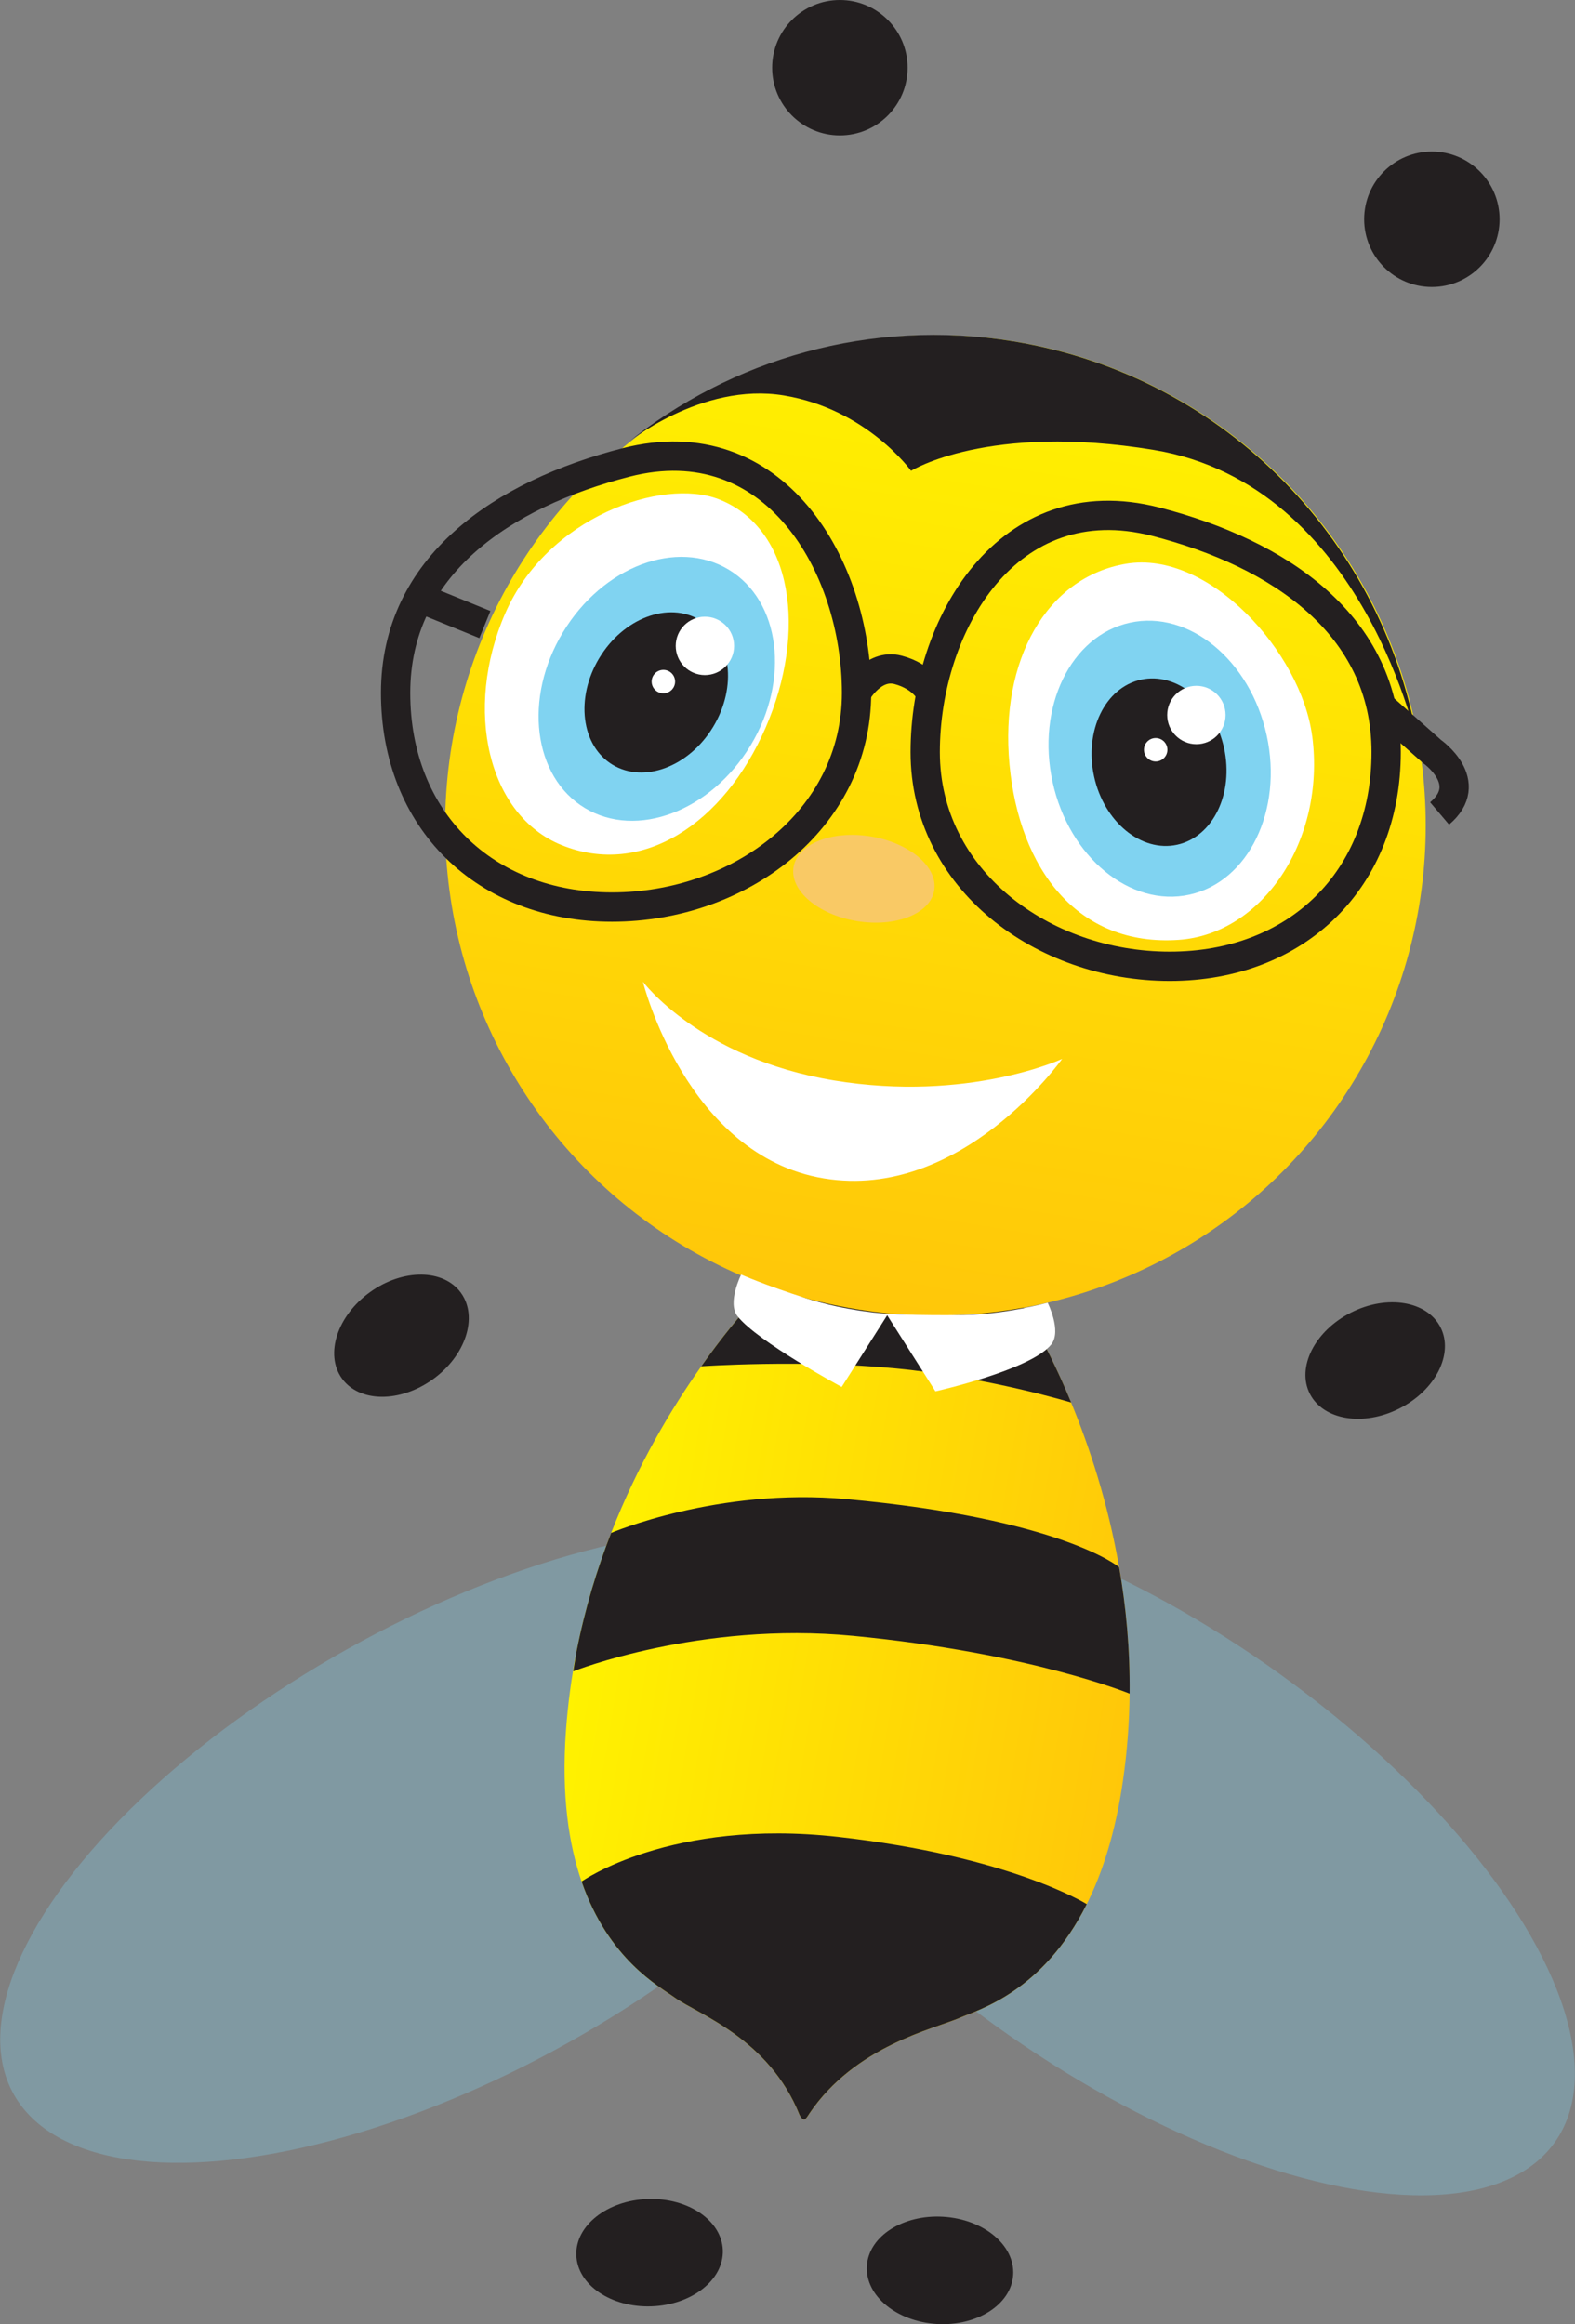 <?xml version="1.0" encoding="UTF-8"?>
<svg xmlns="http://www.w3.org/2000/svg" xmlns:xlink="http://www.w3.org/1999/xlink" id="Layer_1" data-name="Layer 1" viewBox="0 0 304.92 449.96">
  <rect x="0" y="0" width="304.92" height="449.96" fill="#808080" stroke="none"/>
  <defs>
    <style>
      .cls-1 {
        fill: url(#linear-gradient);
      }

      .cls-1, .cls-2, .cls-3, .cls-4, .cls-5, .cls-6, .cls-7 {
        stroke-width: 0px;
      }

      .cls-2 {
        fill: #231f20;
      }

      .cls-3 {
        fill: #f9c965;
      }

      .cls-4, .cls-6 {
        fill: #80d3f1;
      }

      .cls-5 {
        fill: url(#linear-gradient-2);
      }

      .cls-6 {
        opacity: .3;
      }

      .cls-7 {
        fill: #fff;
      }

      .cls-8 {
        fill: none;
        stroke: #231f20;
        stroke-miterlimit: 10;
        stroke-width: 5.67px;
      }
    </style>
    <linearGradient id="linear-gradient" x1="-2782.56" y1="-422.48" x2="-2674.03" y2="-422.48" gradientTransform="translate(2788.38 1188.99) rotate(9.36)" gradientUnits="userSpaceOnUse">
      <stop offset="0" stop-color="#fff200"></stop>
      <stop offset="1" stop-color="#ffc709"></stop>
    </linearGradient>
    <linearGradient id="linear-gradient-2" x1="-2739.94" y1="-496.59" x2="-2739.94" y2="-686.43" gradientTransform="translate(2788.38 1188.99) rotate(9.36)" gradientUnits="userSpaceOnUse">
      <stop offset="0" stop-color="#ffc709"></stop>
      <stop offset="1" stop-color="#fff200"></stop>
    </linearGradient>
  </defs>
  <g>
    <ellipse class="cls-6" cx="88.63" cy="357.38" rx="98.54" ry="43.69" transform="translate(-163.11 88.68) rotate(-29.21)"></ellipse>
    <ellipse class="cls-6" cx="220.32" cy="358.18" rx="43.69" ry="98.54" transform="translate(-199.48 333.74) rotate(-55.07)"></ellipse>
    <path class="cls-1" d="M196.34,250.16s5.49,7.98,11.03,21.38c3.56,8.61,7.14,19.46,9.29,31.87,1.32,7.63,2.11,15.84,2.03,24.49-.05,5.44-.45,11.06-1.28,16.81-1.45,10.08-3.99,17.88-7.02,23.96-8.48,16.96-20.87,20.38-24.51,21.97-4.94,2.17-20.31,5.39-29.22,18.62,0,0-.69,1.17-1,1.12-.47-.08-.87-.91-.87-.91-5.91-14.82-19.78-19.55-24.15-22.71-2.96-2.14-12.82-7.36-18.04-22.48-2.49-7.2-3.92-16.65-3.04-29.09.38-5.37,1.09-10.55,2.07-15.53,1.62-8.21,3.95-15.86,6.69-22.88,5.12-13.14,11.64-24.05,17.45-32.26,7.86-11.11,14.41-17.27,14.41-17.27"></path>
    <path class="cls-2" d="M150.18,247.25s-6.55,6.16-14.41,17.27c0,0,19.61-1.34,37.74.42,17.9,1.73,33.87,6.6,33.87,6.6-5.54-13.4-11.03-21.38-11.03-21.38l-46.18-2.91Z"></path>
    <path class="cls-2" d="M210.39,368.66c-8.48,16.96-20.87,20.38-24.51,21.97-4.94,2.17-20.31,5.39-29.22,18.62,0,0-.69,1.17-1,1.12-.47-.08-.87-.91-.87-.91-5.91-14.82-19.78-19.55-24.15-22.71-2.96-2.14-12.82-7.36-18.04-22.48,0,0,17.24-12.27,49.62-8.64,33.39,3.74,48.17,13.02,48.17,13.02Z"></path>
    <path class="cls-2" d="M118.32,296.78c-2.74,7.02-5.07,14.67-6.69,22.88l-.65,3.92s24.5-9.73,54.19-6.87c34.41,3.31,53.52,11.19,53.52,11.19.09-8.65-.7-16.87-2.03-24.49,0,0-11.13-9.38-52.83-13.18-24.87-2.27-45.52,6.56-45.52,6.56Z"></path>
    <circle class="cls-5" cx="181.1" cy="159.8" r="94.92"></circle>
    <path class="cls-2" d="M274.65,144.9c-6.22-39.3-36.93-71.97-78.34-78.79-27.81-4.58-54.78,3.42-75.1,19.84,0,0,14.5-12.04,30.55-9.39,16.06,2.65,24.62,14.59,24.62,14.59,0,0,14.93-9.33,46.99-4.04,40.98,6.75,51.28,57.8,51.28,57.8Z"></path>
    <path class="cls-7" d="M97.81,118.75c-8.1,18.63-3.37,39.12,10.95,44.88,15.54,6.25,31.35-4.09,39.45-22.72s5.33-38.61-9.04-44.24c-10.94-4.28-33.26,3.45-41.36,22.08Z"></path>
    <path class="cls-7" d="M254.05,142.54c2.62,20.18-9.65,38.32-25.87,39.42-19.54,1.33-30.84-13.67-32.74-33.93-1.9-20.26,7.18-36.28,22.56-38.88,16.03-2.7,33.93,17.14,36.04,33.38Z"></path>
    <ellipse class="cls-4" cx="224.5" cy="146.89" rx="21.21" ry="26.95" transform="translate(-26.25 51.5) rotate(-12.37)"></ellipse>
    <ellipse class="cls-2" cx="224.39" cy="147.57" rx="12.88" ry="16.36" transform="translate(-26.4 51.49) rotate(-12.37)"></ellipse>
    <circle class="cls-7" cx="231.62" cy="138.43" r="5.65"></circle>
    <circle class="cls-7" cx="223.74" cy="145.16" r="2.27"></circle>
    <ellipse class="cls-4" cx="127.15" cy="133.35" rx="26.95" ry="21.21" transform="translate(-52.7 173.39) rotate(-58.91)"></ellipse>
    <ellipse class="cls-2" cx="127.04" cy="134.04" rx="16.36" ry="12.88" transform="translate(-53.34 173.63) rotate(-58.91)"></ellipse>
    <circle class="cls-7" cx="136.47" cy="125.05" r="5.65"></circle>
    <circle class="cls-7" cx="128.43" cy="131.96" r="2.27"></circle>
    <ellipse class="cls-3" cx="167.24" cy="170.13" rx="8.3" ry="13.8" transform="translate(-27.82 307.48) rotate(-80.64)"></ellipse>
    <path class="cls-7" d="M124.46,190.04s8.36,33.7,35.03,38.1c26.67,4.4,46.14-23.13,46.14-23.13,0,0-18.21,8.45-44.18,4.17-25.97-4.28-37-19.14-37-19.14Z"></path>
    <circle class="cls-2" cx="162.6" cy="13.11" r="13.11"></circle>
    <circle class="cls-2" cx="277.21" cy="42.45" r="13.11"></circle>
    <ellipse class="cls-2" cx="181.99" cy="439.55" rx="10.4" ry="14.19" transform="translate(-267.77 594.61) rotate(-86.53)"></ellipse>
    <ellipse class="cls-2" cx="125.72" cy="436.14" rx="14.19" ry="10.4" transform="translate(-14.73 4.52) rotate(-1.95)"></ellipse>
    <ellipse class="cls-2" cx="266.22" cy="263.44" rx="14.19" ry="10.4" transform="translate(-90.45 149.17) rotate(-26.94)"></ellipse>
    <ellipse class="cls-2" cx="77.73" cy="258.6" rx="14.19" ry="10.4" transform="translate(-136.13 93.73) rotate(-35.64)"></ellipse>
  </g>
  <path class="cls-8" d="M268.36,145.62c0,24.64-17.26,41.46-41.9,41.46s-47.34-16.82-47.34-41.46,15.94-51.98,44.62-44.62c23.87,6.13,44.62,19.98,44.62,44.62Z"></path>
  <path class="cls-8" d="M76.59,134.15c0,24.64,17.26,41.46,41.9,41.46s47.34-16.82,47.34-41.46-15.94-51.98-44.62-44.62c-23.87,6.13-44.62,19.98-44.62,44.62Z"></path>
  <path class="cls-8" d="M165.83,134.15s3.16-5.74,8.03-4.46,6.38,4.54,6.38,4.54"></path>
  <line class="cls-8" x1="81.18" y1="115.75" x2="93.87" y2="120.92"></line>
  <path class="cls-8" d="M267.4,136.77l9.82,8.71s8.6,5.99,1.49,12.01"></path>
  <path class="cls-7" d="M171.58,254.36l9.52,15.01s18.51-4.14,22.43-9.08c2.06-2.6-.7-8.07-.7-8.07,0,0-8.02,2.23-16.43,2.37s-14.83-.23-14.83-.23Z"></path>
  <path class="cls-7" d="M171.94,254.36l-8.99,14.16s-16.25-8.74-20.16-13.68c-2.06-2.6.7-8.07.7-8.07,0,0,4.61,2.04,12.62,4.6s15.83,2.99,15.83,2.99Z"></path>
</svg>
